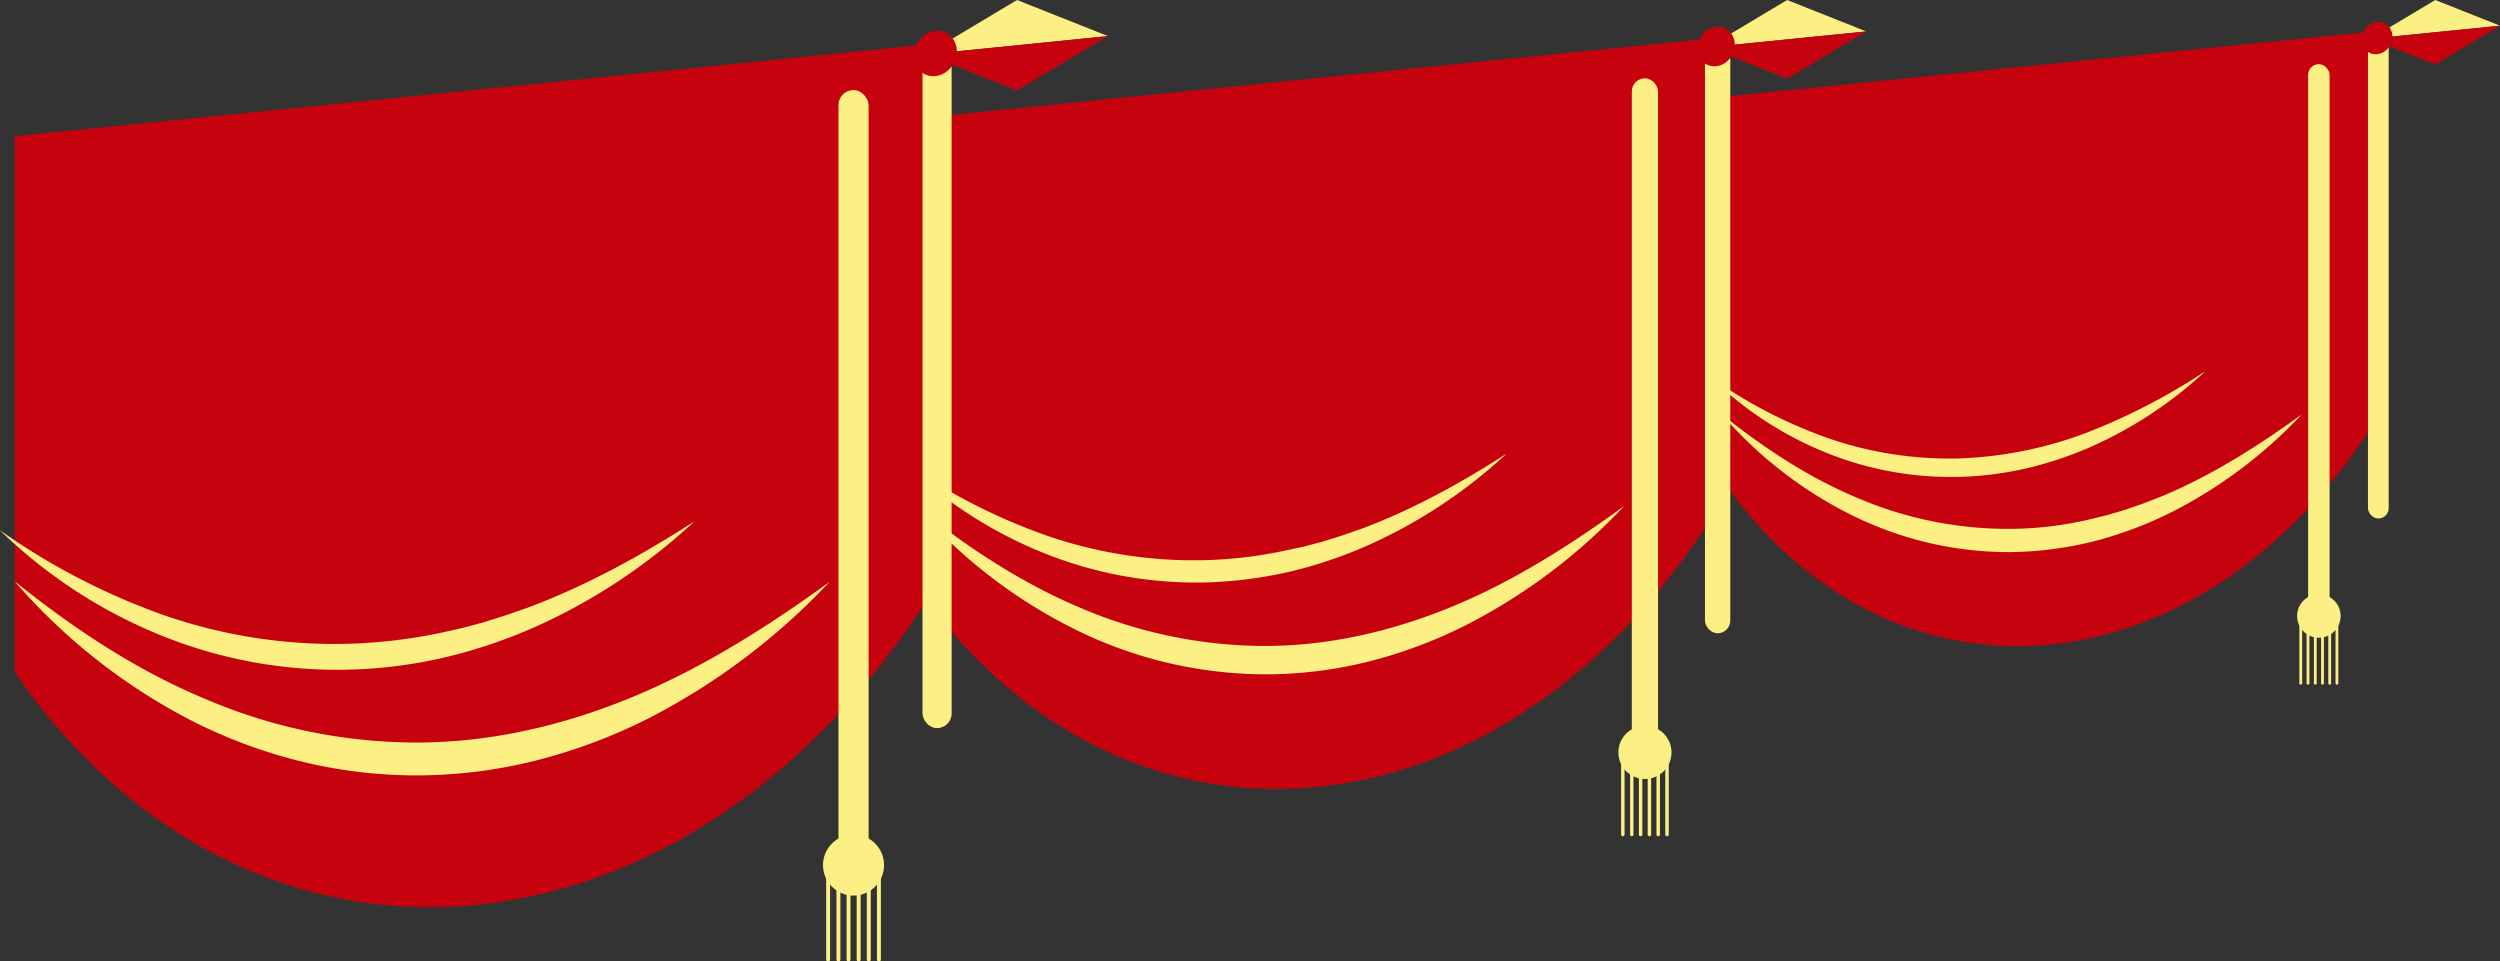   <svg xmlns="http://www.w3.org/2000/svg" viewBox="0 0 593.59 228.29" width="100%" style="vertical-align: middle; max-width: 100%;">
   <rect x="0" y="0" width="593.59" height="228.29" fill="#333333" stroke="none"/>
   <g>
    <g>
     <path d="M565.22,7.3V97.87a137.43,137.43,0,0,1-15,20.49C532.93,137.77,510.93,150.56,487,153s-46-6-63.24-21.9a102.24,102.24,0,0,1-15-17.47V23Z" fill="rgb(197,2,14)">
     </path>
     <path d="M408.73,98.29c10,8.06,20.72,15.1,32.32,19.95a90.76,90.76,0,0,0,36.36,7.33,84.6,84.6,0,0,0,18.47-2.18l4.54-1.11c1.5-.45,3-.87,4.49-1.34l4.43-1.56,4.38-1.72c11.6-4.9,22.4-11.73,32.82-19.29a111.8,111.8,0,0,1-31,23.27,94,94,0,0,1-18.44,6.9,86,86,0,0,1-19.64,2.55,84,84,0,0,1-19.68-2.23,86.73,86.73,0,0,1-18.52-6.74A99.69,99.69,0,0,1,408.73,98.29Z" fill="rgb(252,239,132)">
     </path>
     <path d="M406.27,89.66a114.48,114.48,0,0,0,28.09,14.48A88.21,88.21,0,0,0,465,108.85a94.54,94.54,0,0,0,30.5-6.13,148.79,148.79,0,0,0,28.13-14.58,98.38,98.38,0,0,1-26.82,17.79,87.23,87.23,0,0,1-15.45,5.22,79.9,79.9,0,0,1-16.24,2.08,79.11,79.11,0,0,1-32-5.93A84.54,84.54,0,0,1,406.27,89.66Z" fill="rgb(252,239,132)">
     </path>
     <polygon points="593.59 6.1 562.85 9.19 578.22 0 593.59 6.1" fill="rgb(252,239,132)">
     </polygon>
     <polygon points="593.59 6.1 578.22 15.3 562.85 9.19 593.59 6.1" fill="rgb(197,2,14)">
     </polygon>
     <path d="M546.28,162.56a.34.34,0,0,1-.33-.34V147.79a.34.34,0,0,1,.67,0v14.43A.34.34,0,0,1,546.28,162.56Z" fill="rgb(252,239,132)">
     </path>
     <path d="M548,162.56a.34.34,0,0,1-.33-.34V147.79a.34.34,0,0,1,.67,0v14.43A.34.34,0,0,1,548,162.56Z" fill="rgb(252,239,132)">
     </path>
     <path d="M549.73,162.56a.34.34,0,0,1-.33-.34V147.79a.34.34,0,0,1,.67,0v14.43A.34.34,0,0,1,549.73,162.56Z" fill="rgb(252,239,132)">
     </path>
     <path d="M551.45,162.56a.34.34,0,0,1-.34-.34V147.79a.34.34,0,0,1,.67,0v14.43A.34.34,0,0,1,551.45,162.56Z" fill="rgb(252,239,132)">
     </path>
     <path d="M553.16,162.56a.34.34,0,0,1-.34-.34V147.79a.34.34,0,0,1,.67,0v14.43A.34.34,0,0,1,553.16,162.56Z" fill="rgb(252,239,132)">
     </path>
     <path d="M554.87,162.56a.33.33,0,0,1-.33-.34V147.79a.33.33,0,0,1,.33-.33.33.33,0,0,1,.33.33v14.43A.34.34,0,0,1,554.87,162.56Z" fill="rgb(252,239,132)">
     </path>
     <rect x="562.24" y="9.04" width="4.92" height="114.07" rx="2.46" fill="rgb(252,239,132)">
     </rect>
     <rect x="548.03" y="15.23" width="5.1" height="129.32" rx="2.55" fill="rgb(252,239,132)">
     </rect>
     <circle cx="550.58" cy="146.26" r="5.17" fill="rgb(252,239,132)">
     </circle>
     <ellipse cx="564.4" cy="9.04" rx="3.94" ry="3.53" transform="translate(275.4 493.92) rotate(-60.12)" fill="rgb(197,2,14)">
     </ellipse>
     <path d="M408.45,8.91V119.55a168,168,0,0,1-18.33,25c-21.11,23.7-48,39.33-77.24,42.27s-56.13-7.28-77.23-26.75a124.47,124.47,0,0,1-18.34-21.33V28.13Z" fill="rgb(197,2,14)">
     </path>
     <path d="M217.31,120.05c12.24,9.85,25.31,18.45,39.48,24.38a111.82,111.82,0,0,0,44.41,8.94c15.17-.13,30.2-3.73,44.35-9.66s27.36-14.32,40.08-23.55a136.77,136.77,0,0,1-37.84,28.41A111.86,111.86,0,0,1,325.26,157a101.34,101.34,0,0,1-24,3.11,102.26,102.26,0,0,1-46.67-11A121.78,121.78,0,0,1,217.31,120.05Z" fill="rgb(252,239,132)">
     </path>
     <path d="M214.31,109.52a139.71,139.71,0,0,0,34.3,17.68A107,107,0,0,0,286.1,133,103.58,103.58,0,0,0,305,130.76l4.66-1,4.61-1.23,4.57-1.44,4.53-1.58c12-4.49,23.36-10.74,34.36-17.81A120.8,120.8,0,0,1,325,129.39a106.34,106.34,0,0,1-18.87,6.37,102,102,0,0,1-19.84,2.54,98.77,98.77,0,0,1-19.95-1.6,97.25,97.25,0,0,1-19.12-5.64A103.37,103.37,0,0,1,214.31,109.52Z" fill="rgb(252,239,132)">
     </path>
     <polygon points="443.1 7.46 405.56 11.23 424.33 0 443.1 7.46" fill="rgb(252,239,132)">
     </polygon>
     <polygon points="443.1 7.46 424.33 18.68 405.56 11.23 443.1 7.46" fill="rgb(197,2,14)">
     </polygon>
     <path d="M385.32,198.55a.41.41,0,0,1-.41-.41V180.52a.42.42,0,0,1,.41-.41.41.41,0,0,1,.41.41v17.62A.41.41,0,0,1,385.32,198.55Z" fill="rgb(252,239,132)">
     </path>
     <path d="M387.45,198.55a.41.41,0,0,1-.41-.41V180.52a.41.41,0,1,1,.81,0v17.62A.4.4,0,0,1,387.45,198.55Z" fill="rgb(252,239,132)">
     </path>
     <path d="M389.54,198.55a.41.41,0,0,1-.41-.41V180.52a.41.41,0,0,1,.41-.41.42.42,0,0,1,.41.41v17.62A.41.41,0,0,1,389.54,198.55Z" fill="rgb(252,239,132)">
     </path>
     <path d="M391.63,198.55a.41.41,0,0,1-.41-.41V180.52a.41.41,0,0,1,.41-.41.42.42,0,0,1,.41.41v17.62A.41.41,0,0,1,391.63,198.55Z" fill="rgb(252,239,132)">
     </path>
     <path d="M393.72,198.55a.41.41,0,0,1-.41-.41V180.52a.41.41,0,0,1,.41-.41.42.42,0,0,1,.41.41v17.62A.41.41,0,0,1,393.72,198.55Z" fill="rgb(252,239,132)">
     </path>
     <path d="M395.81,198.55a.41.41,0,0,1-.41-.41V180.52a.41.41,0,0,1,.41-.41.42.42,0,0,1,.41.41v17.62A.41.41,0,0,1,395.81,198.55Z" fill="rgb(252,239,132)">
     </path>
     <rect x="404.82" y="11.04" width="6.01" height="139.32" rx="3.01" fill="rgb(252,239,132)">
     </rect>
     <rect x="387.45" y="18.6" width="6.23" height="157.96" rx="3.11" fill="rgb(252,239,132)">
     </rect>
     <circle cx="390.57" cy="178.65" r="6.31" fill="rgb(252,239,132)">
     </circle>
     <ellipse cx="407.45" cy="11.04" rx="4.81" ry="4.31" transform="translate(194.9 358.84) rotate(-60.12)" fill="rgb(197,2,14)">
     </ellipse>
     <path d="M223.22,10.25v127.2a191.53,191.53,0,0,1-21.08,28.77c-24.26,27.25-55.16,45.22-88.8,48.61s-64.54-8.38-88.8-30.76A143,143,0,0,1,3.46,159.54V32.34Z" fill="rgb(197,2,14)">
     </path>
     <path d="M3.46,138c14.07,11.31,29.08,21.24,45.39,28a127.56,127.56,0,0,0,51.06,10.3c17.43-.15,34.73-4.27,51-11.11s31.47-16.46,46.1-27.07a158.08,158.08,0,0,1-43.51,32.69,130.61,130.61,0,0,1-25.91,9.68A116.34,116.34,0,0,1,100,184.1,114.74,114.74,0,0,1,72.35,181a121.54,121.54,0,0,1-26-9.45A140.58,140.58,0,0,1,3.46,138Z" fill="rgb(252,239,132)">
     </path>
     <path d="M0,125.92a161,161,0,0,0,39.45,20.33,123.71,123.71,0,0,0,43.09,6.61,125.09,125.09,0,0,0,21.71-2.52l5.36-1.19,5.31-1.42,5.24-1.66,5.21-1.81c13.8-5.17,26.87-12.35,39.51-20.47a138.65,138.65,0,0,1-37.67,25,123.13,123.13,0,0,1-21.7,7.33A112.8,112.8,0,0,1,82.7,159a111.19,111.19,0,0,1-44.92-8.32A118.81,118.81,0,0,1,0,125.92Z" fill="rgb(252,239,132)">
     </path>
     <polygon points="263.06 8.57 219.89 12.91 241.48 0 263.06 8.57" fill="rgb(252,239,132)">
     </polygon>
     <polygon points="263.06 8.57 241.48 21.48 219.89 12.91 263.06 8.57" fill="rgb(197,2,14)">
     </polygon>
     <path d="M196.63,228.29a.47.47,0,0,1-.47-.47V207.55a.47.47,0,0,1,.93,0v20.27A.47.47,0,0,1,196.63,228.29Z" fill="rgb(252,239,132)">
     </path>
     <path d="M199.07,228.29a.47.47,0,0,1-.47-.47V207.55a.47.47,0,0,1,.94,0v20.27A.47.47,0,0,1,199.07,228.29Z" fill="rgb(252,239,132)">
     </path>
     <path d="M201.47,228.29a.47.47,0,0,1-.46-.47V207.55a.47.47,0,0,1,.93,0v20.27A.47.47,0,0,1,201.47,228.29Z" fill="rgb(252,239,132)">
     </path>
     <path d="M203.88,228.29a.47.47,0,0,1-.47-.47V207.55a.47.47,0,0,1,.94,0v20.27A.47.47,0,0,1,203.88,228.29Z" fill="rgb(252,239,132)">
     </path>
     <path d="M206.28,228.29a.47.47,0,0,1-.47-.47V207.55a.47.47,0,0,1,.94,0v20.27A.47.47,0,0,1,206.28,228.29Z" fill="rgb(252,239,132)">
     </path>
     <path d="M208.69,228.29a.47.47,0,0,1-.47-.47V207.55a.47.47,0,0,1,.93,0v20.27A.47.47,0,0,1,208.69,228.29Z" fill="rgb(252,239,132)">
     </path>
     <rect x="219.04" y="12.69" width="6.91" height="160.19" rx="3.46" fill="rgb(252,239,132)">
     </rect>
     <rect x="199.08" y="21.39" width="7.16" height="181.61" rx="3.58" fill="rgb(252,239,132)">
     </rect>
     <circle cx="202.66" cy="205.4" r="7.25" fill="rgb(252,239,132)">
     </circle>
     <ellipse cx="222.07" cy="12.69" rx="5.53" ry="4.95" transform="translate(100.44 198.93) rotate(-60.12)" fill="rgb(197,2,14)">
     </ellipse>
    </g>
   </g>
  </svg>
